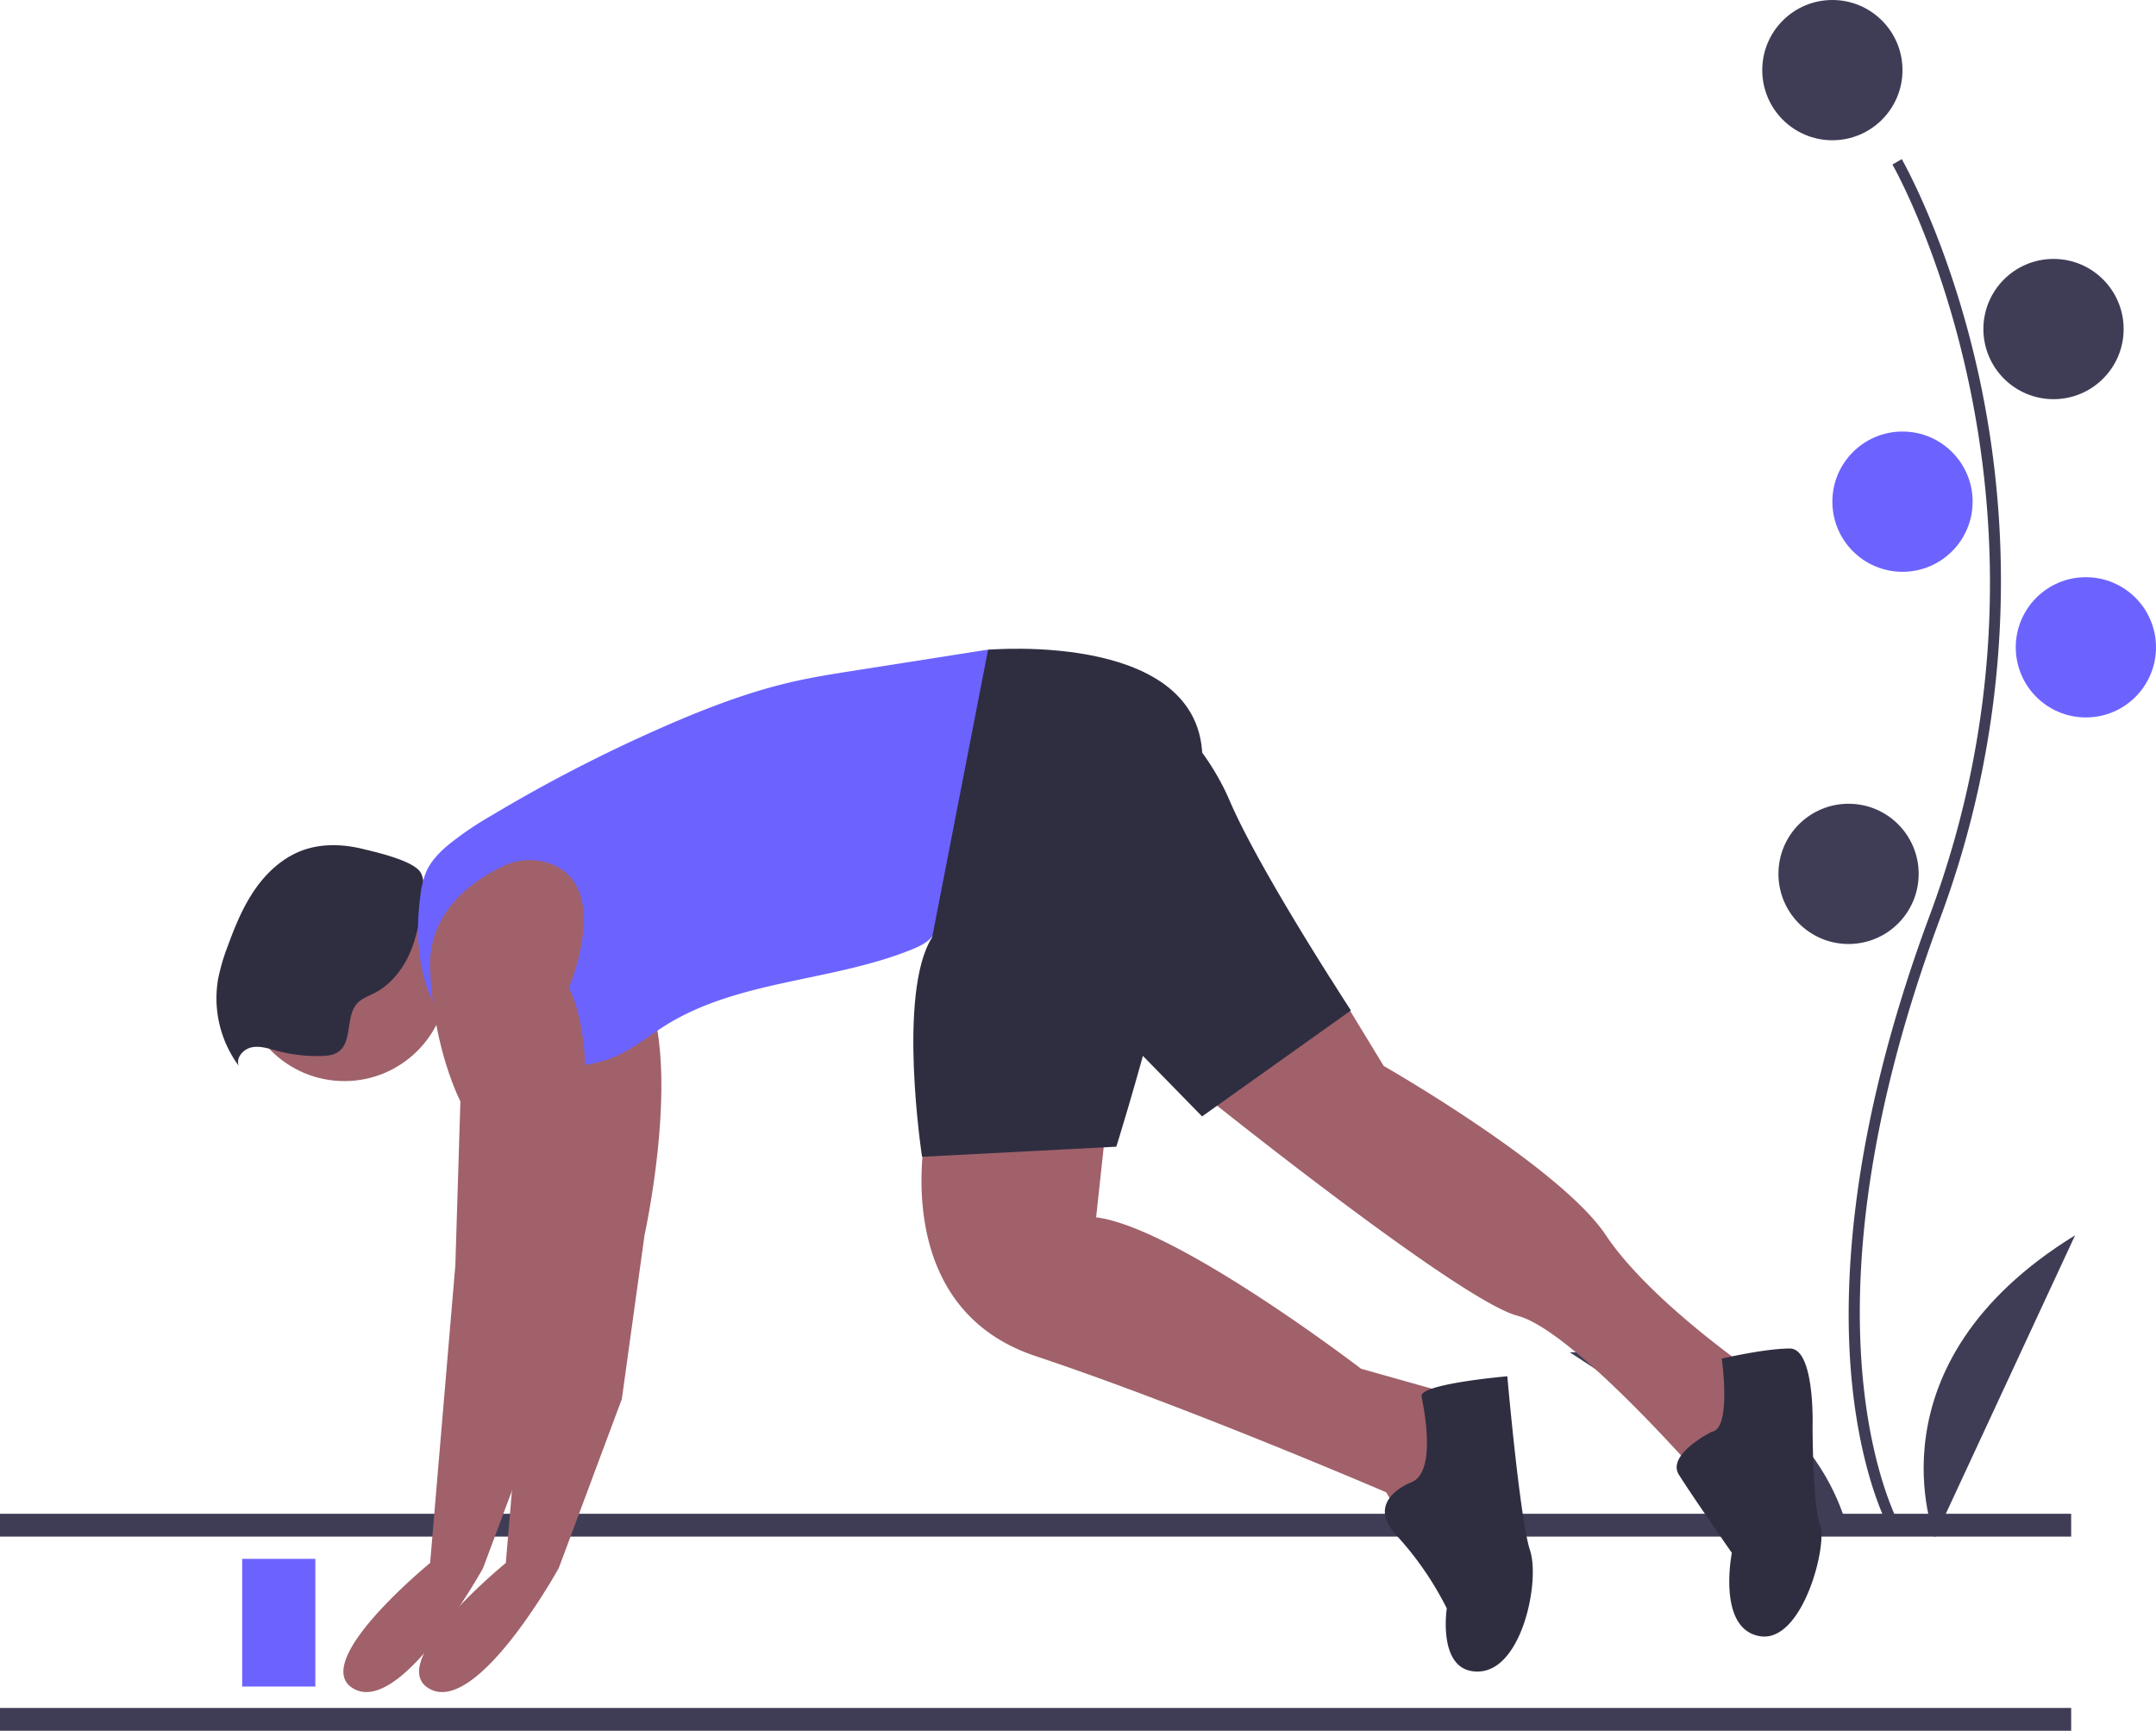 <svg data-name="Layer 1" xmlns="http://www.w3.org/2000/svg" width="854.63" height="686"><path fill="#3f3d56" d="M0 600h821v9.053H0zM0 676.947h821V686H0z"/><path d="M750.178 608.328c-.49-.802-12.06-20.12-16.071-60.234-3.68-36.802-1.313-98.836 30.858-185.367 60.947-163.928-14.046-296.194-14.812-297.512l3.7-2.146c.194.334 19.545 34.057 30.977 87.755a382.846 382.846 0 01-15.856 213.394c-60.844 163.648-15.61 241.118-15.146 241.882z" fill="#3f3d56"/><circle cx="726.346" cy="27.795" r="27.795" fill="#3f3d56"/><circle cx="814.007" cy="130.422" r="27.795" fill="#3f3d56"/><circle cx="754.141" cy="198.841" r="27.795" fill="#6c63ff"/><circle cx="826.835" cy="256.569" r="27.795" fill="#6c63ff"/><circle cx="732.76" cy="346.368" r="27.795" fill="#3f3d56"/><path d="M766.97 609.35s-27.796-68.418 55.59-119.731zM732.786 608.11s-12.65-72.758-110.557-72.134z" fill="#3f3d56"/><circle cx="136.5" cy="387.5" r="41" fill="#a0616a"/><path d="M143.928 336.504c-7.84-1.925-16.272-2.247-23.868.49-7.824 2.817-14.263 8.708-19 15.542s-7.918 14.613-10.767 22.425a78.442 78.442 0 00-3.845 13.14 44.992 44.992 0 008.167 34.325c-1.2-3.166 1.822-6.617 5.138-7.303s6.693.474 9.963 1.353a61.559 61.559 0 0017.68 2.078c2.284-.065 4.679-.295 6.578-1.565 5.952-3.98 2.802-14.263 7.754-19.434 1.767-1.845 4.29-2.708 6.567-3.865 8.2-4.167 13.604-12.576 16.156-21.413 1.599-5.54 5.567-21.45 2.185-26.598-3.057-4.653-17.516-7.9-22.708-9.175z" fill="#2f2e41"/><path d="M248.066 342.291a24.396 24.396 0 00-18.677 1.041c-10.695 5.016-29.608 17.167-28.889 40.168 1 32 12 53 12 53l-2 65-10 118s-49 40-30 50 51-48 51-48l25-67 9-65s15-68 0-98c0 0 17.328-40.17-7.434-49.209zM367.5 445.5s-17 72 43 92 139 54 139 54l10 17 23-31-4-24-39-11s-73-56-105-60l4-37zM527.307 387.717L548.5 422.5s70 40 88 67 61 56 61 56l-19 45s-54-63-77-69-125-88-125-88z" fill="#a0616a"/><path d="M338.568 265.819c-7.805 1.226-15.617 2.454-23.33 4.174-17.917 3.995-35.147 10.616-51.966 17.974a608.405 608.405 0 00-68.447 35.267 132.255 132.255 0 00-16.97 11.523c-3.559 2.964-6.91 6.363-8.82 10.584a33.406 33.406 0 00-2.33 9.221c-1.55 11.12-1.477 22.595 1.535 33.41s9.124 20.955 18.119 27.674a29.88 29.88 0 007.84 4.348 45.675 45.675 0 0011.675 1.957c12.617 1.003 25.798 1.923 37.474-2.964 7.42-3.105 13.701-8.354 20.528-12.607 28.913-18.008 65.646-17.241 97.26-29.92 3.074-1.233 6.204-2.67 8.354-5.189a22.578 22.578 0 003.62-7.187l11.99-33.188c2.533-7.01 5.067-14.023 7.193-21.167 2.224-7.472 3.996-15.07 5.766-22.661 1.524-6.534 3.093-13.376 2.507-20.13-.864-9.962-3.166-10.367-12.316-8.925q-24.839 3.915-49.682 7.806z" fill="#6c63ff"/><path d="M218.066 342.291a24.396 24.396 0 00-18.677 1.041c-10.695 5.016-29.608 17.167-28.889 40.168 1 32 12 53 12 53l-2 65-10 118s-49 40-30 50 51-48 51-48l25-67 9-65s15-68 0-98c0 0 17.328-40.17-7.434-49.209z" fill="#a0616a"/><path d="M391.66 257.544S480.5 249.5 476.5 304.5s-34 150-34 150l-77 4s-10-65 4-87z" fill="#2f2e41"/><path d="M453.5 275.5s22 14 34 42 48 83 48 83l-59 42-44-45zM559.5 587.5s-19 7-6 21a126.61 126.61 0 0120 29s-4 26 13 25 24-36 20-48-9-69-9-69-35 3-34 8 6 30-4 34zM678.5 567.5s-18 9-13 17 21 31 21 31-6 30 11 33 27-36 24-44-3-39-3-39 1-31-9-31-27 4-27 4 4 28-4 29z" fill="#2f2e41"/><path fill="#6c63ff" d="M96 617.871h29v50.612H96z"/></svg>